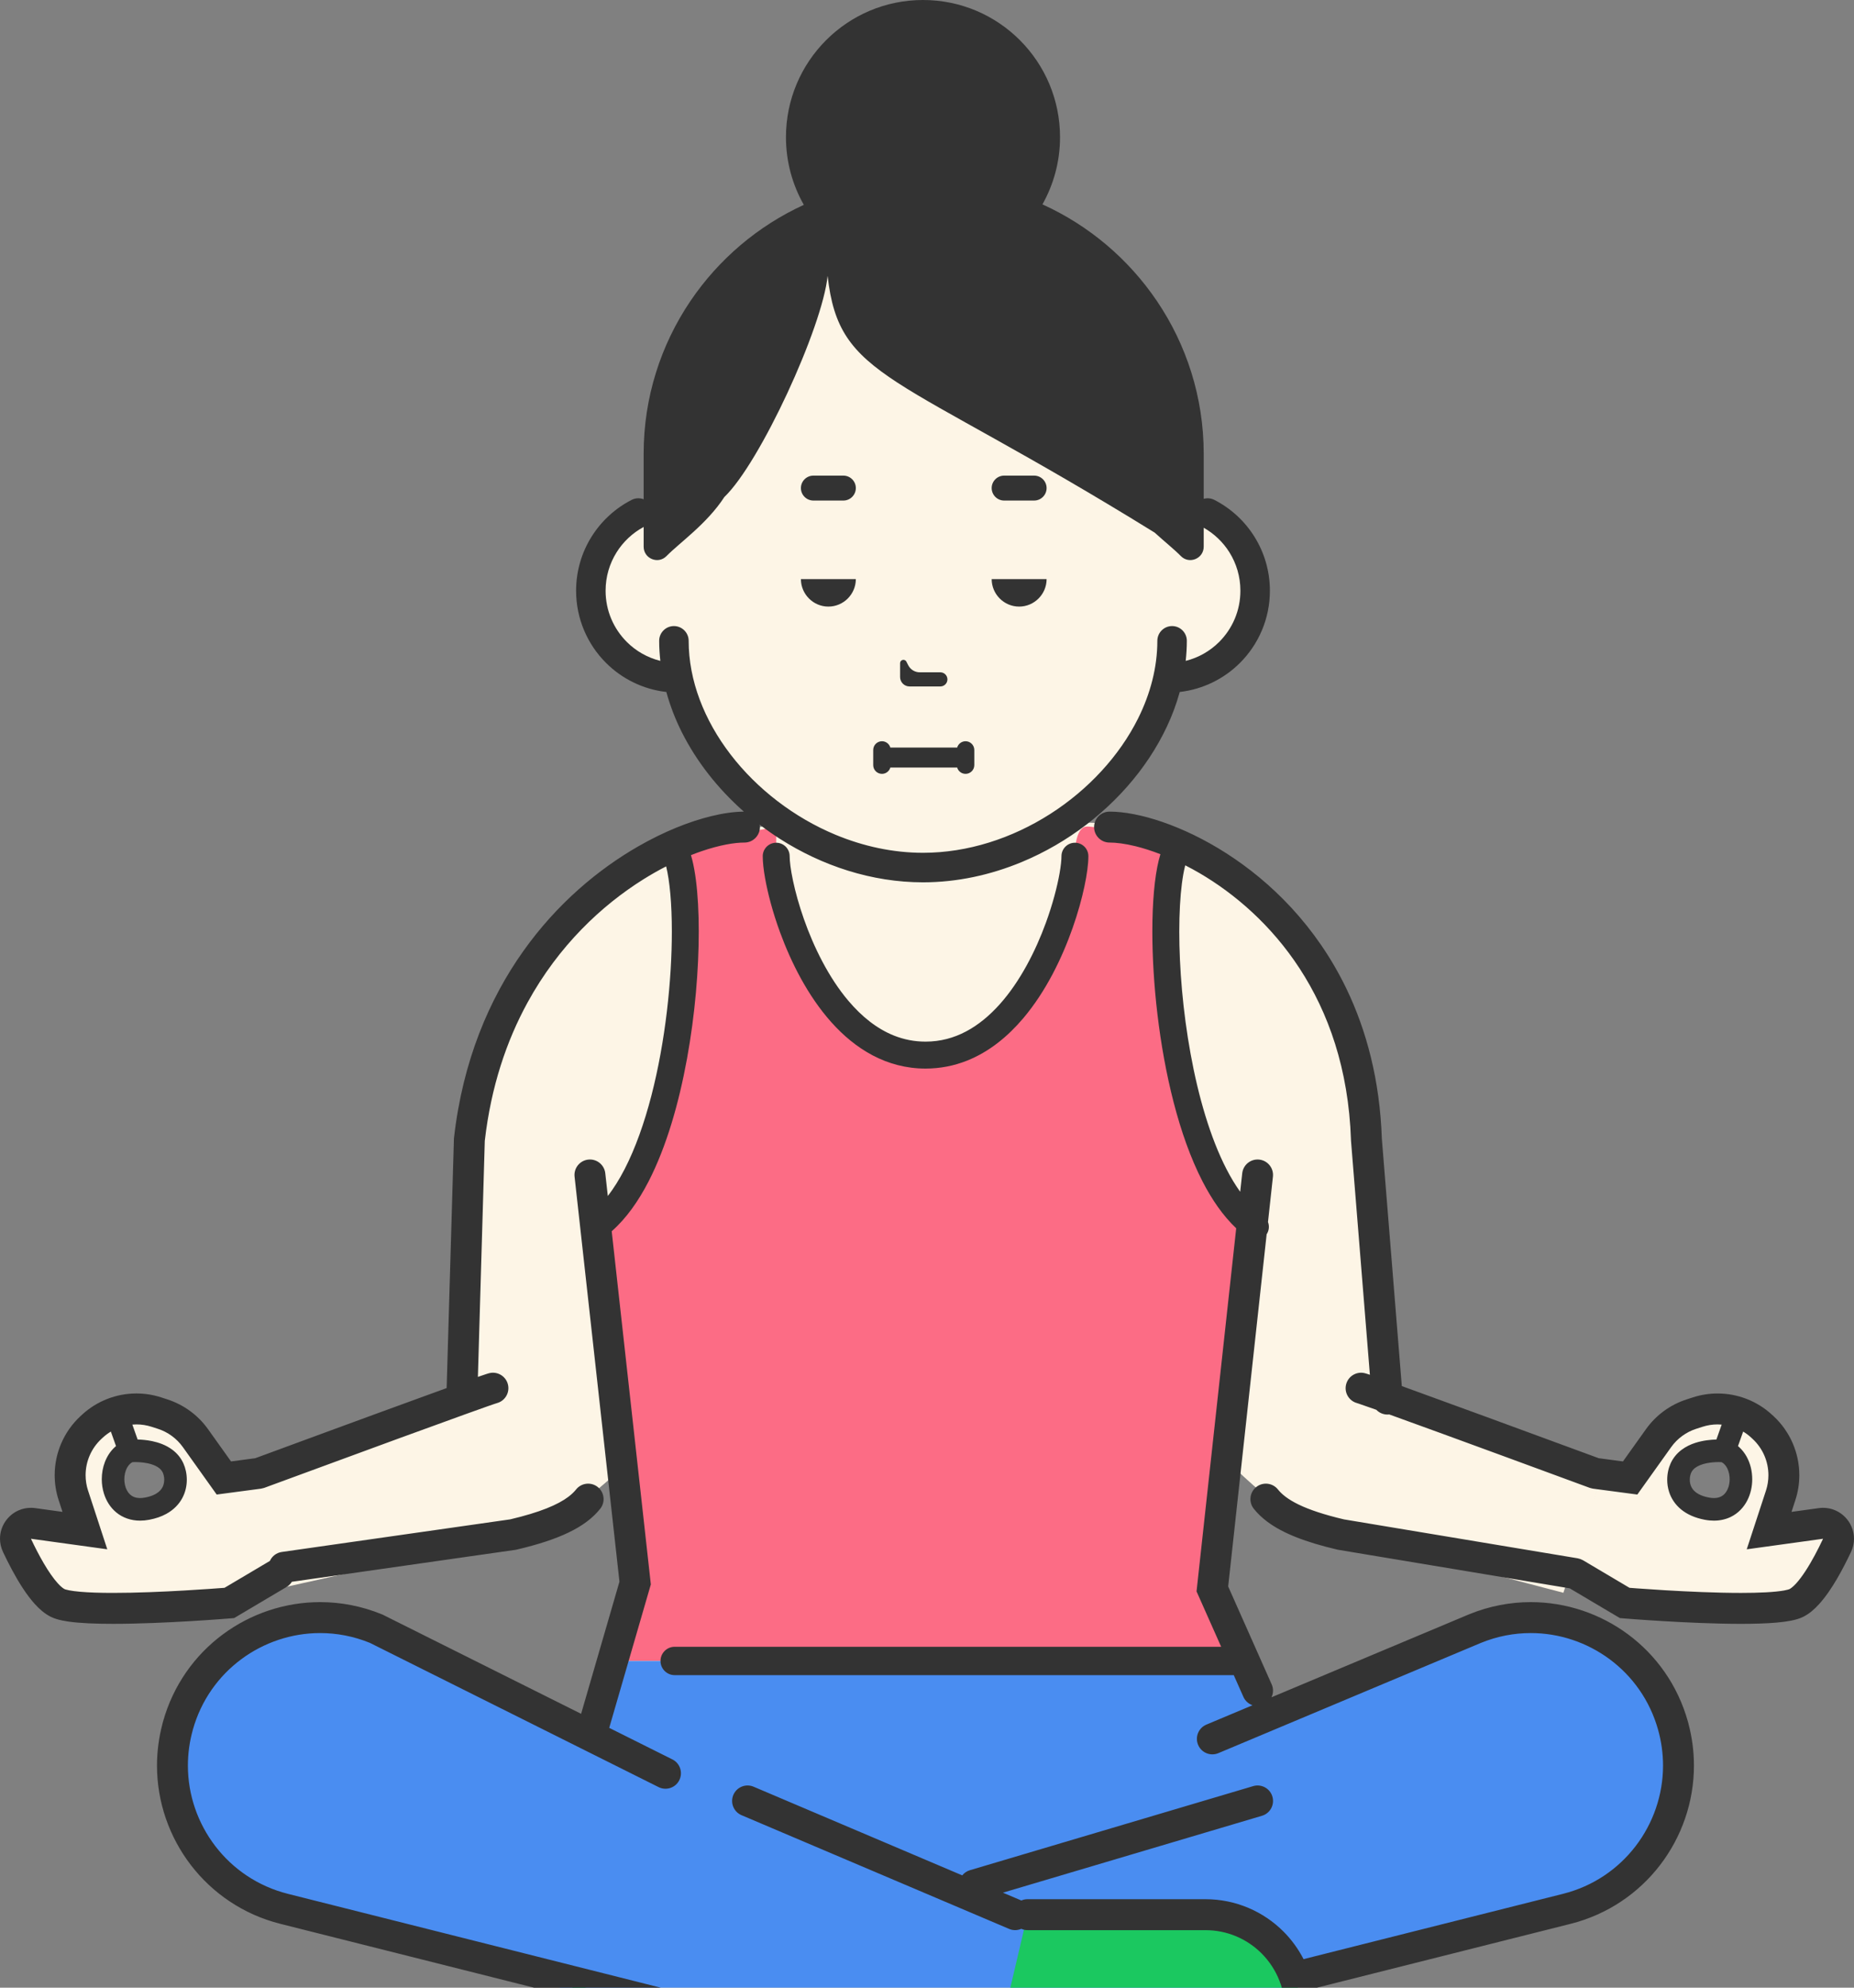 <svg width="112" height="120" viewBox="0 0 112 120" fill="none" xmlns="http://www.w3.org/2000/svg">
<rect x="0" y="0" width="112" height="120" fill="#808080" stroke="none"/>
<g clip-path="url(#clip0_13_791)">
<path d="M101.138 108.731C99.58 111.968 99.169 114.101 93.981 115.411C88.794 116.713 58.86 125.319 58.86 125.319C58.86 125.319 22.84 118.374 15.76 114.751C8.681 111.12 9.837 104.346 11.566 101.1C13.295 97.854 20.04 97.272 22.197 98.129C24.346 98.994 35.525 103.67 35.525 103.67C35.525 103.481 36.415 102.094 37.194 100.278C37.811 98.848 38.367 97.144 38.367 95.568C38.367 92.87 37.597 88.614 37.597 88.614C37.597 88.614 34.721 91.234 33.411 91.911C32.161 92.553 18.243 95.585 16.942 95.876C16.882 95.885 16.848 95.893 16.848 95.893L15.033 88.948L27.899 84.469C27.899 84.469 27.393 80.726 27.804 75.588C28.224 70.449 28.001 62.724 33.24 56.833C38.47 50.94 45.002 49.484 48.383 49.93C48.383 49.93 65.032 49.288 68.242 49.853C71.452 50.426 79.909 56.73 81.835 61.885C83.761 67.041 84.129 83.492 84.129 83.492L96.798 89.007L94.444 96.159C94.444 96.159 82.263 92.973 80.003 92.382C77.735 91.8 74.602 88.639 74.602 88.639L73.24 95.927L74.602 99.002L75.004 100.278L75.971 103.335C75.971 103.335 83.53 100.578 86.637 99.336C89.736 98.094 93.399 97.76 96.592 98.676C99.794 99.585 102.687 105.485 101.138 108.731Z" fill="#FDF5E6"/>
<path d="M40.757 51.313C42.257 54.316 41.311 70.248 35.985 74.069L38.37 95.571L37.199 100.275L75.007 100.275L73.412 94.999L75.841 74.069C70.514 70.247 69.569 54.315 71.069 51.313C71.069 51.313 66.095 49.659 65.495 49.932C64.895 50.206 64.936 51.69 64.936 51.69C64.936 54.01 62.235 63.699 55.913 63.699C49.59 63.699 46.89 54.01 46.89 51.69L46.89 49.932C46.89 49.932 43.108 50.534 40.757 51.313Z" fill="#FC6C85"/>
<path d="M101.138 108.731C99.58 111.968 99.169 114.101 93.981 115.411C88.794 116.713 58.86 125.319 58.86 125.319C58.86 125.319 22.84 118.374 15.76 114.751C8.681 111.12 9.837 104.346 11.566 101.1C13.295 97.854 20.04 97.272 22.197 98.129C24.346 98.994 35.525 103.669 35.525 103.669C35.525 103.481 36.415 102.094 37.194 100.278L37.203 100.278L75.004 100.278L75.971 103.335C75.971 103.335 83.529 100.578 86.637 99.336C89.735 98.094 93.399 97.76 96.592 98.677C99.794 99.585 102.687 105.485 101.138 108.731Z" fill="#4A8DF1"/>
<path d="M62.071 115.592L72.821 115.592C75.987 115.592 78.555 118.161 78.555 121.329C78.555 124.497 75.987 127.066 72.821 127.066L59.641 125.925L62.071 115.592Z" fill="#1BC860"/>
<path d="M34.633 119.797C34.498 120.285 34.419 120.798 34.419 121.329C34.419 124.497 36.987 127.066 40.154 127.066L52.758 125.778L52.505 124.386L34.633 119.797Z" fill="#1BC860"/>
<path d="M70.847 30.14L70.847 24.88C70.847 17.878 63.545 11.193 55.799 11.193C48.053 11.193 40.752 17.878 40.752 24.88L40.752 30.163C38.075 30.409 35.977 32.661 35.977 35.404C35.977 38.229 38.203 40.534 40.996 40.661C42.322 46.787 48.883 52.117 55.799 52.117C62.713 52.117 69.273 46.791 70.602 40.667L70.847 40.667C73.752 40.667 76.108 38.311 76.108 35.404C76.108 32.497 73.752 30.14 70.847 30.14Z" fill="#FDF5E6"/>
<path d="M106.872 92.405C106.872 92.405 107.568 90.281 107.746 88.789C107.923 87.297 107.772 85.527 104.052 85.074C100.333 84.621 98.477 89.228 98.477 89.228L96.797 89.006L94.991 94.106C94.991 94.106 97.643 96.474 98.148 96.773C98.652 97.072 106.417 97.078 107.555 96.995C108.694 96.912 110.977 93.292 110.879 92.341C110.781 91.388 106.872 92.405 106.872 92.405ZM102.936 91.122C101.577 90.331 101.295 88 102.936 87.677C104.577 87.353 105.112 89.353 105.171 89.984C105.229 90.614 104.033 91.761 102.936 91.122Z" fill="#FDF5E6"/>
<path d="M0.947 92.34C0.849 93.292 3.132 96.912 4.271 96.995C5.409 97.078 13.174 97.072 13.679 96.773C14.183 96.474 16.835 94.105 16.835 94.105L15.029 89.006L13.349 89.228C13.349 89.228 11.494 84.62 7.774 85.074C4.054 85.527 3.903 87.297 4.08 88.789C4.258 90.28 4.954 92.405 4.954 92.405C4.954 92.405 1.046 91.388 0.947 92.34ZM6.656 89.984C6.714 89.353 7.249 87.353 8.89 87.677C10.531 88 10.249 90.331 8.89 91.122C7.793 91.761 6.597 90.614 6.656 89.984Z" fill="#FDF5E6"/>
<path d="M64.123 51.69C64.123 51.904 64.088 52.276 64.007 52.73C63.866 53.529 63.591 54.593 63.177 55.722C62.559 57.417 61.621 59.261 60.393 60.63C59.78 61.315 59.099 61.881 58.357 62.272C57.614 62.663 56.813 62.884 55.913 62.885C55.227 62.885 54.599 62.755 54.01 62.522C52.98 62.114 52.06 61.374 51.259 60.43C50.059 59.019 49.151 57.16 48.562 55.481C48.267 54.642 48.049 53.848 47.908 53.182C47.837 52.849 47.785 52.549 47.751 52.294C47.718 52.04 47.703 51.829 47.703 51.69C47.703 51.241 47.339 50.877 46.89 50.877C46.441 50.877 46.077 51.241 46.077 51.69C46.078 52.056 46.126 52.494 46.218 53.014C46.379 53.92 46.675 55.061 47.121 56.281C47.793 58.11 48.794 60.115 50.221 61.714C50.935 62.512 51.76 63.209 52.711 63.711C53.66 64.213 54.739 64.513 55.913 64.512C56.807 64.512 57.648 64.339 58.416 64.034C59.763 63.498 60.882 62.572 61.807 61.483C63.192 59.847 64.159 57.833 64.798 56.021C65.117 55.115 65.352 54.259 65.509 53.521C65.588 53.151 65.647 52.812 65.687 52.506C65.727 52.201 65.749 51.931 65.749 51.69C65.749 51.241 65.385 50.877 64.936 50.877C64.487 50.877 64.123 51.241 64.123 51.69Z" fill="#333333"/>
<path d="M50.042 36.621C50.955 36.621 51.701 35.874 51.701 34.961L48.383 34.961C48.383 35.874 49.13 36.621 50.042 36.621Z" fill="#333333"/>
<path d="M61.566 36.621C62.479 36.621 63.225 35.874 63.225 34.961L59.907 34.961C59.907 35.874 60.653 36.621 61.566 36.621Z" fill="#333333"/>
<path d="M54.944 41.442L56.808 41.442C57.043 41.442 57.234 41.251 57.234 41.016C57.234 40.78 57.043 40.589 56.808 40.589L55.562 40.589C55.269 40.589 55.001 40.425 54.867 40.164L54.755 39.946C54.659 39.757 54.374 39.826 54.374 40.038L54.374 40.872C54.374 41.187 54.629 41.442 54.944 41.442Z" fill="#333333"/>
<path d="M60.659 30.219L62.474 30.219C62.887 30.219 63.225 29.88 63.225 29.466C63.225 29.053 62.887 28.714 62.474 28.714L60.659 28.714C60.245 28.714 59.907 29.053 59.907 29.466C59.907 29.88 60.245 30.219 60.659 30.219Z" fill="#333333"/>
<path d="M49.135 30.219L50.95 30.219C51.363 30.219 51.701 29.88 51.701 29.466C51.701 29.053 51.363 28.714 50.95 28.714L49.135 28.714C48.721 28.714 48.383 29.053 48.383 29.466C48.383 29.88 48.721 30.219 49.135 30.219Z" fill="#333333"/>
<path d="M53.279 46.719C53.519 46.719 53.722 46.558 53.786 46.337L57.822 46.337C57.886 46.558 58.089 46.719 58.33 46.719C58.621 46.719 58.858 46.482 58.858 46.191L58.858 45.279C58.858 44.987 58.621 44.75 58.33 44.75C58.089 44.75 57.886 44.911 57.822 45.132L53.786 45.132C53.723 44.912 53.519 44.75 53.279 44.75C52.987 44.75 52.751 44.987 52.751 45.279L52.751 46.191C52.751 46.482 52.987 46.719 53.279 46.719Z" fill="#333333"/>
<path d="M110.874 91.183C110.648 91.085 110.395 91.029 110.134 91.029C110.045 91.029 109.958 91.036 109.872 91.048L109.873 91.048L108.225 91.275L108.455 90.572C108.618 90.076 108.697 89.565 108.697 89.06C108.697 87.726 108.146 86.424 107.132 85.489L107.046 85.41C106.137 84.573 104.959 84.127 103.759 84.127C103.26 84.127 102.757 84.204 102.269 84.362L101.891 84.484C100.9 84.804 100.039 85.434 99.434 86.281L98.043 88.229L96.58 88.035C96.005 87.823 92.955 86.699 89.84 85.559C88.111 84.925 86.363 84.288 85.007 83.798C84.896 83.757 84.788 83.719 84.683 83.68L83.477 68.742C83.356 65.213 82.549 62.2 81.333 59.681C79.502 55.889 76.758 53.225 74.079 51.512C72.739 50.654 71.413 50.032 70.209 49.619C69.606 49.412 69.034 49.259 68.502 49.155C67.97 49.052 67.478 48.999 67.028 48.998C66.512 48.998 66.094 49.416 66.094 49.932C66.094 50.448 66.512 50.867 67.028 50.867L67.028 50.866C67.427 50.866 67.973 50.934 68.602 51.089C69.061 51.202 69.567 51.363 70.101 51.569C70.067 51.681 70.034 51.796 70.004 51.917C69.87 52.46 69.775 53.099 69.71 53.826C69.646 54.552 69.613 55.364 69.613 56.239C69.614 59.289 70.008 63.103 70.901 66.556C71.348 68.282 71.92 69.918 72.646 71.328C73.216 72.431 73.882 73.4 74.679 74.154L72.283 96.075L73.77 99.419L40.757 99.419C40.284 99.419 39.901 99.802 39.901 100.275C39.901 100.748 40.284 101.131 40.757 101.131L74.531 101.131L75.117 102.449C75.226 102.694 75.429 102.867 75.663 102.949L72.878 104.118C72.402 104.318 72.178 104.865 72.378 105.341C72.577 105.817 73.124 106.04 73.6 105.841L73.6 105.841L89.457 99.187L89.449 99.19C90.447 98.781 91.469 98.591 92.472 98.591C94.2 98.59 95.877 99.159 97.243 100.173C98.609 101.189 99.664 102.641 100.165 104.428C100.368 105.152 100.464 105.877 100.464 106.59C100.464 108.372 99.862 110.081 98.805 111.458C97.747 112.835 96.242 113.876 94.422 114.334L78.748 118.277C78.43 117.66 78.02 117.097 77.535 116.612C76.331 115.406 74.659 114.658 72.82 114.658L62.071 114.658C61.938 114.658 61.813 114.687 61.698 114.737C61.696 114.736 61.693 114.734 61.691 114.733L60.587 114.264L76.235 109.622C76.73 109.476 77.012 108.956 76.865 108.461C76.719 107.967 76.199 107.685 75.705 107.831L58.592 112.908C58.402 112.964 58.244 113.076 58.129 113.22L45.525 107.867C45.051 107.666 44.503 107.887 44.302 108.362C44.1 108.837 44.322 109.385 44.796 109.586L60.961 116.452C61.206 116.556 61.47 116.546 61.697 116.447C61.811 116.498 61.938 116.527 62.071 116.527L62.071 116.527L72.82 116.527C74.149 116.527 75.343 117.063 76.215 117.933C76.686 118.406 77.058 118.973 77.301 119.605C77.317 119.667 77.339 119.727 77.366 119.783C77.53 120.268 77.621 120.787 77.621 121.33C77.621 122.659 77.085 123.854 76.215 124.726C75.35 125.59 74.167 126.123 72.851 126.132L59.796 125.001L17.393 114.335C15.573 113.876 14.068 112.835 13.01 111.458C11.953 110.081 11.35 108.372 11.351 106.591C11.351 105.877 11.447 105.152 11.65 104.428L11.65 104.425C12.152 102.64 13.206 101.188 14.572 100.173C15.938 99.159 17.614 98.59 19.342 98.591C20.338 98.591 21.351 98.779 22.341 99.181L39.785 107.891C40.247 108.121 40.807 107.934 41.037 107.472C41.268 107.011 41.08 106.45 40.619 106.219L40.619 106.219L36.803 104.314L39.317 95.653L36.953 74.332C37.837 73.554 38.563 72.519 39.179 71.328C40.266 69.214 41.013 66.59 41.502 63.917C41.989 61.244 42.212 58.527 42.212 56.239C42.212 55.073 42.154 54.019 42.04 53.129C41.982 52.684 41.91 52.28 41.821 51.918C41.796 51.817 41.769 51.72 41.741 51.626C41.961 51.539 42.178 51.458 42.387 51.387C42.919 51.206 43.414 51.074 43.852 50.989C44.29 50.904 44.673 50.866 44.972 50.867C45.488 50.867 45.906 50.449 45.906 49.933C45.906 49.882 45.899 49.833 45.891 49.785C46.286 50.087 46.693 50.374 47.114 50.643C49.659 52.268 52.66 53.267 55.758 53.268C57.823 53.267 59.846 52.822 61.718 52.045C64.527 50.879 67.001 48.969 68.793 46.64C69.688 45.475 70.412 44.204 70.915 42.865C71.049 42.507 71.166 42.144 71.267 41.776C72.683 41.614 73.958 40.971 74.912 40.015C76.024 38.904 76.715 37.36 76.714 35.663L76.714 35.663C76.715 34.469 76.372 33.348 75.781 32.403C75.191 31.458 74.352 30.687 73.355 30.177C73.149 30.072 72.922 30.058 72.716 30.114L72.716 27.386C72.716 25.685 72.454 24.038 71.97 22.489C71.486 20.939 70.778 19.487 69.887 18.17C68.175 15.641 65.783 13.61 62.974 12.338C63.649 11.139 64.036 9.756 64.036 8.282C64.036 3.708 60.33 -1.7964e-08 55.758 -1.66028e-08C51.187 -1.52415e-08 47.48 3.708 47.48 8.282C47.48 9.768 47.874 11.162 48.559 12.367C45.778 13.641 43.41 15.66 41.711 18.17C40.82 19.487 40.113 20.939 39.629 22.489C39.144 24.038 38.883 25.685 38.883 27.386L38.883 30.141C38.656 30.055 38.395 30.058 38.162 30.177C37.164 30.686 36.326 31.458 35.735 32.403C35.144 33.347 34.802 34.469 34.802 35.663C34.802 37.359 35.492 38.904 36.604 40.015C37.559 40.971 38.835 41.615 40.253 41.776C40.48 42.601 40.789 43.406 41.176 44.18C42.076 45.978 43.371 47.619 44.936 49C44.344 49.004 43.682 49.097 42.952 49.276C41.649 49.596 40.133 50.191 38.552 51.099C36.182 52.459 33.669 54.525 31.609 57.425C29.549 60.323 27.953 64.057 27.426 68.697L27.422 68.736L26.982 83.801C26.612 83.935 26.213 84.08 25.792 84.233C21.896 85.648 16.217 87.741 15.421 88.035L13.957 88.229L12.566 86.281C11.961 85.434 11.1 84.804 10.11 84.484L9.731 84.361C9.243 84.203 8.74 84.126 8.241 84.126C7.041 84.126 5.863 84.572 4.954 85.41L4.868 85.489L4.868 85.489C3.854 86.424 3.303 87.725 3.303 89.059C3.303 89.565 3.382 90.076 3.545 90.572L3.545 90.571L3.776 91.275L2.127 91.047L2.128 91.047C2.042 91.035 1.955 91.029 1.867 91.029C1.605 91.029 1.352 91.084 1.126 91.183C0.787 91.331 0.509 91.572 0.312 91.867C0.116 92.162 0 92.517 1.60305e-06 92.896C-0 93.162 0.059 93.436 0.18 93.69L0.179 93.69C0.5 94.368 0.905 95.158 1.369 95.868C1.602 96.223 1.848 96.558 2.12 96.856C2.394 97.152 2.688 97.417 3.067 97.609C3.193 97.671 3.314 97.715 3.438 97.752C3.654 97.816 3.879 97.86 4.125 97.896C4.494 97.949 4.91 97.982 5.365 98.004C5.82 98.025 6.314 98.034 6.83 98.034C8.398 98.034 10.166 97.951 11.549 97.869C12.931 97.786 13.925 97.704 13.93 97.703L14.144 97.686L17.321 95.803C17.453 95.724 17.555 95.617 17.632 95.495L31.166 93.563L31.206 93.554C32.509 93.249 33.531 92.914 34.355 92.517C34.766 92.319 35.128 92.104 35.445 91.867C35.762 91.63 36.034 91.37 36.259 91.087C36.581 90.684 36.514 90.096 36.111 89.775C35.708 89.453 35.121 89.52 34.8 89.923C34.682 90.07 34.531 90.218 34.327 90.371C34.022 90.6 33.594 90.837 33.012 91.067C32.437 91.295 31.713 91.516 30.819 91.727L17.02 93.696C16.693 93.743 16.431 93.955 16.304 94.235L13.563 95.859C13.175 95.889 12.283 95.956 11.178 96.019C9.86 96.096 8.24 96.167 6.83 96.166C6.079 96.167 5.386 96.146 4.847 96.098C4.578 96.075 4.347 96.044 4.176 96.011C4.091 95.994 4.021 95.977 3.972 95.963C3.948 95.955 3.929 95.949 3.916 95.944L3.902 95.938L3.898 95.936C3.832 95.906 3.672 95.789 3.498 95.595C3.232 95.306 2.926 94.863 2.643 94.378C2.359 93.895 2.092 93.369 1.87 92.898L1.871 92.897L1.871 92.897L1.872 92.898L6.481 93.534L5.32 89.989L5.319 89.989C5.219 89.683 5.171 89.37 5.171 89.059C5.171 88.239 5.509 87.438 6.133 86.863L6.134 86.862L6.219 86.783C6.368 86.647 6.528 86.528 6.697 86.426L7.009 87.305C6.986 87.324 6.962 87.343 6.94 87.362C6.661 87.617 6.465 87.931 6.337 88.263C6.21 88.595 6.148 88.948 6.148 89.302C6.148 89.595 6.191 89.89 6.28 90.174C6.413 90.598 6.656 91.007 7.031 91.314C7.404 91.622 7.91 91.807 8.464 91.804C8.643 91.804 8.827 91.786 9.016 91.75C9.407 91.677 9.749 91.558 10.043 91.397C10.484 91.157 10.812 90.817 11.01 90.446C11.21 90.076 11.285 89.687 11.285 89.334C11.284 88.963 11.206 88.628 11.076 88.34C10.92 87.997 10.68 87.725 10.417 87.528C10.021 87.232 9.584 87.087 9.189 87.003C8.859 86.935 8.558 86.912 8.314 86.906L7.995 86.005C8.077 85.998 8.159 85.994 8.242 85.994C8.548 85.994 8.857 86.041 9.158 86.138L9.537 86.26C10.146 86.457 10.676 86.845 11.048 87.366L13.09 90.228L15.769 89.873C15.771 89.873 15.773 89.872 15.775 89.871C15.81 89.867 15.844 89.856 15.878 89.847C15.905 89.84 15.934 89.835 15.961 89.826C15.964 89.825 15.967 89.825 15.97 89.823C15.97 89.823 16.18 89.746 16.551 89.609C17.848 89.131 21.101 87.934 24.095 86.839C25.592 86.292 27.025 85.771 28.115 85.379C28.66 85.182 29.119 85.018 29.456 84.9C29.625 84.841 29.762 84.794 29.863 84.76C29.912 84.744 29.953 84.73 29.98 84.722L30.01 84.713L30.014 84.712L30.013 84.711C30.508 84.582 30.808 84.079 30.684 83.581C30.559 83.081 30.052 82.776 29.552 82.902L29.552 82.901C29.49 82.917 29.453 82.929 29.4 82.946C29.3 82.978 29.168 83.023 28.997 83.082C28.957 83.096 28.914 83.111 28.87 83.127L29.286 68.874C29.664 65.589 30.606 62.833 31.863 60.535C33.753 57.078 36.367 54.651 38.861 53.09C39.328 52.798 39.79 52.536 40.242 52.305C40.242 52.306 40.242 52.306 40.243 52.308C40.348 52.733 40.436 53.303 40.495 53.97C40.555 54.638 40.586 55.405 40.586 56.239C40.587 59.149 40.201 62.867 39.35 66.148C38.926 67.788 38.385 69.32 37.734 70.582C37.419 71.194 37.078 71.739 36.718 72.206L36.565 70.832C36.508 70.32 36.047 69.95 35.535 70.007C35.022 70.064 34.653 70.526 34.71 71.039L37.421 95.489L35.105 103.466L23.105 97.474L23.073 97.461C21.849 96.96 20.583 96.723 19.342 96.723C17.205 96.723 15.143 97.424 13.459 98.673C11.775 99.922 10.467 101.729 9.852 103.924L9.818 104.048L9.818 104.056C9.593 104.902 9.484 105.753 9.484 106.591C9.484 108.794 10.227 110.9 11.529 112.596C12.831 114.292 14.7 115.584 16.938 116.146L33.566 120.329C33.516 120.654 33.486 120.987 33.486 121.329C33.486 123.168 34.234 124.842 35.439 126.046C36.642 127.252 38.315 128.001 40.154 128L40.208 128L55.475 126.248C55.693 126.223 55.881 126.122 56.025 125.978L59.414 126.831C59.438 126.837 59.462 126.837 59.487 126.841C59.512 126.846 59.535 126.853 59.561 126.855L72.781 128L72.821 128C74.659 128 76.332 127.252 77.535 126.046C78.74 124.842 79.489 123.168 79.488 121.329C79.488 120.891 79.445 120.463 79.364 120.049L94.878 116.146C97.115 115.583 98.984 114.292 100.286 112.596C101.588 110.9 102.331 108.794 102.331 106.591C102.331 105.753 102.222 104.902 101.998 104.057L101.998 104.048L101.963 103.924C101.348 101.729 100.04 99.922 98.356 98.673C96.672 97.424 94.61 96.723 92.473 96.723C91.232 96.723 89.966 96.96 88.742 97.461L76.81 102.468C76.923 102.231 76.939 101.95 76.823 101.691L74.194 95.777L76.518 74.515C76.667 74.288 76.69 74.014 76.599 73.777L76.898 71.037C76.954 70.524 76.584 70.063 76.072 70.007C75.559 69.951 75.099 70.321 75.043 70.834L75.043 70.834L74.92 71.952C74.629 71.544 74.351 71.087 74.092 70.582C73.114 68.689 72.39 66.19 71.924 63.624C71.455 61.058 71.239 58.421 71.24 56.239C71.24 55.128 71.296 54.134 71.399 53.338C71.45 52.94 71.513 52.592 71.583 52.308C71.589 52.285 71.595 52.264 71.601 52.242C71.887 52.388 72.177 52.544 72.469 52.715C74.579 53.95 76.796 55.837 78.515 58.476C80.234 61.118 81.468 64.511 81.613 68.834L81.613 68.856L82.755 82.998C82.697 82.978 82.646 82.961 82.602 82.947C82.548 82.93 82.511 82.918 82.449 82.902C81.949 82.777 81.442 83.081 81.317 83.582C81.193 84.079 81.493 84.582 81.988 84.711L81.987 84.712C81.989 84.712 82.02 84.721 82.062 84.735C82.231 84.79 82.593 84.916 83.075 85.088C83.097 85.096 83.121 85.105 83.143 85.112C83.33 85.305 83.596 85.419 83.885 85.396C83.896 85.395 83.906 85.391 83.917 85.39C85.715 86.037 88.425 87.028 90.827 87.909C92.235 88.426 93.536 88.904 94.485 89.254C94.96 89.429 95.347 89.571 95.615 89.67C95.883 89.769 96.032 89.823 96.032 89.823C96.034 89.824 96.037 89.825 96.039 89.825C96.069 89.836 96.102 89.842 96.133 89.85C96.164 89.857 96.194 89.867 96.225 89.871C96.227 89.872 96.23 89.873 96.233 89.873L96.232 89.873L98.911 90.228L100.954 87.367C101.326 86.846 101.856 86.458 102.465 86.261L102.844 86.139C103.145 86.042 103.453 85.994 103.76 85.994C103.842 85.994 103.924 85.999 104.006 86.006L103.688 86.906C103.347 86.915 102.886 86.956 102.406 87.111C102.131 87.201 101.847 87.331 101.584 87.529C101.322 87.726 101.081 87.998 100.925 88.341L100.925 88.341C100.795 88.628 100.717 88.963 100.716 89.335C100.716 89.571 100.75 89.821 100.831 90.073C100.952 90.449 101.19 90.829 101.555 91.127C101.92 91.427 102.4 91.641 102.985 91.751C103.174 91.787 103.358 91.804 103.537 91.804C103.906 91.805 104.254 91.726 104.556 91.579C105.01 91.359 105.344 90.993 105.55 90.59C105.758 90.186 105.852 89.742 105.852 89.303C105.851 88.832 105.745 88.36 105.513 87.939C105.396 87.729 105.247 87.533 105.061 87.363C105.039 87.344 105.015 87.326 104.992 87.306L105.304 86.427C105.473 86.529 105.634 86.647 105.782 86.784L105.868 86.864C106.492 87.438 106.83 88.239 106.83 89.06C106.83 89.371 106.782 89.684 106.682 89.99L105.52 93.535L110.129 92.898L110.13 92.898L110.131 92.898C109.835 93.527 109.458 94.254 109.07 94.845C108.877 95.141 108.68 95.403 108.504 95.596C108.329 95.789 108.169 95.907 108.103 95.937L108.099 95.939C108.075 95.951 107.95 95.99 107.775 96.021C107.51 96.069 107.126 96.108 106.679 96.132C106.231 96.156 105.717 96.167 105.171 96.167C103.667 96.167 101.923 96.086 100.563 96.005C99.882 95.964 99.296 95.923 98.881 95.893C98.697 95.879 98.548 95.868 98.437 95.859L95.631 94.196C95.611 94.184 95.59 94.178 95.569 94.168C95.538 94.152 95.508 94.136 95.475 94.124C95.44 94.111 95.405 94.103 95.37 94.095C95.349 94.09 95.33 94.082 95.308 94.078L95.308 94.078L81.193 91.729C79.991 91.447 79.096 91.144 78.457 90.836C78.135 90.68 77.878 90.524 77.674 90.371C77.47 90.219 77.319 90.07 77.201 89.923C76.88 89.52 76.293 89.453 75.89 89.775C75.487 90.096 75.42 90.684 75.742 91.087C75.966 91.37 76.239 91.63 76.556 91.867C77.032 92.223 77.606 92.528 78.302 92.804C78.998 93.08 79.818 93.326 80.795 93.555L80.823 93.561L94.829 95.892L97.856 97.686L98.07 97.704C98.075 97.704 99.069 97.787 100.451 97.869C101.834 97.952 103.602 98.034 105.171 98.035C105.956 98.034 106.69 98.014 107.317 97.96C107.631 97.932 107.918 97.896 108.181 97.845C108.313 97.819 108.439 97.79 108.562 97.753C108.686 97.716 108.807 97.672 108.934 97.609C109.313 97.418 109.607 97.153 109.88 96.856C110.287 96.41 110.643 95.877 110.968 95.324C111.292 94.771 111.581 94.199 111.821 93.69L111.822 93.688C111.941 93.435 112.001 93.161 112 92.896C111.999 92.391 111.795 91.93 111.465 91.592C111.3 91.422 111.1 91.282 110.874 91.183ZM42.27 42.239C41.836 41.08 41.602 39.885 41.602 38.689C41.602 38.196 41.203 37.797 40.711 37.797C40.219 37.797 39.82 38.196 39.82 38.689C39.82 39.095 39.847 39.498 39.891 39.899C39.112 39.704 38.416 39.306 37.864 38.754C37.072 37.96 36.584 36.873 36.584 35.663L36.584 35.662C36.584 34.809 36.826 34.02 37.246 33.348C37.647 32.705 38.214 32.175 38.883 31.814L38.883 33.004C38.883 33.725 39.757 34.086 40.262 33.572C41.056 32.763 42.709 31.622 43.759 30.005C45.916 27.945 49.687 19.752 49.996 16.654C50.699 22.948 54.008 22.419 69.752 32.154C70.37 32.714 70.953 33.182 71.336 33.572C71.841 34.086 72.716 33.725 72.716 33.004L72.716 31.86C73.349 32.219 73.886 32.732 74.271 33.348C74.69 34.02 74.932 34.809 74.932 35.663C74.932 36.873 74.445 37.96 73.652 38.754C73.101 39.305 72.405 39.704 71.628 39.899C71.671 39.498 71.697 39.094 71.697 38.689C71.697 38.197 71.297 37.797 70.806 37.797C70.314 37.797 69.915 38.197 69.915 38.689C69.915 40.283 69.499 41.879 68.747 43.383C67.621 45.638 65.734 47.679 63.444 49.14C61.153 50.604 58.469 51.486 55.758 51.485C53.95 51.485 52.156 51.094 50.481 50.399C47.968 49.357 45.728 47.626 44.136 45.553C43.339 44.517 42.704 43.397 42.27 42.239ZM9.596 88.618C9.706 88.703 9.781 88.791 9.836 88.909C9.879 89.001 9.922 89.167 9.921 89.334C9.921 89.441 9.905 89.55 9.873 89.651C9.822 89.803 9.74 89.94 9.581 90.072C9.421 90.203 9.171 90.333 8.763 90.41C8.652 90.431 8.552 90.44 8.464 90.44C8.281 90.44 8.149 90.404 8.041 90.352C7.881 90.273 7.758 90.148 7.661 89.964C7.566 89.782 7.511 89.544 7.511 89.303C7.511 89.044 7.575 88.788 7.68 88.601C7.732 88.508 7.793 88.431 7.858 88.372C7.904 88.33 7.953 88.299 8.005 88.272C8.05 88.27 8.104 88.268 8.172 88.268C8.432 88.267 8.838 88.297 9.172 88.408C9.339 88.462 9.486 88.535 9.596 88.618ZM40.11 126.131C38.799 126.119 37.621 125.586 36.759 124.726C35.889 123.853 35.353 122.658 35.353 121.329C35.353 121.146 35.366 120.966 35.388 120.787L51.456 124.829L40.11 126.131ZM104.42 89.765C104.352 89.98 104.241 90.148 104.107 90.258C103.97 90.366 103.81 90.437 103.536 90.44C103.448 90.44 103.349 90.432 103.237 90.41C102.966 90.359 102.763 90.284 102.612 90.201C102.385 90.075 102.269 89.941 102.191 89.799C102.114 89.657 102.08 89.496 102.08 89.335C102.078 89.167 102.121 89.002 102.165 88.909L102.165 88.909C102.219 88.791 102.294 88.703 102.404 88.618C102.568 88.493 102.82 88.394 103.089 88.339C103.357 88.283 103.633 88.268 103.828 88.268C103.896 88.268 103.95 88.27 103.995 88.272C104.047 88.299 104.096 88.33 104.142 88.371C104.24 88.46 104.328 88.59 104.39 88.753C104.453 88.916 104.489 89.109 104.488 89.302C104.489 89.463 104.465 89.623 104.42 89.765Z" fill="#333333"/>
</g>
<defs>
<clipPath id="clip0_13_791">
<rect width="112" height="128" fill="white"/>
</clipPath>
</defs>
</svg>
